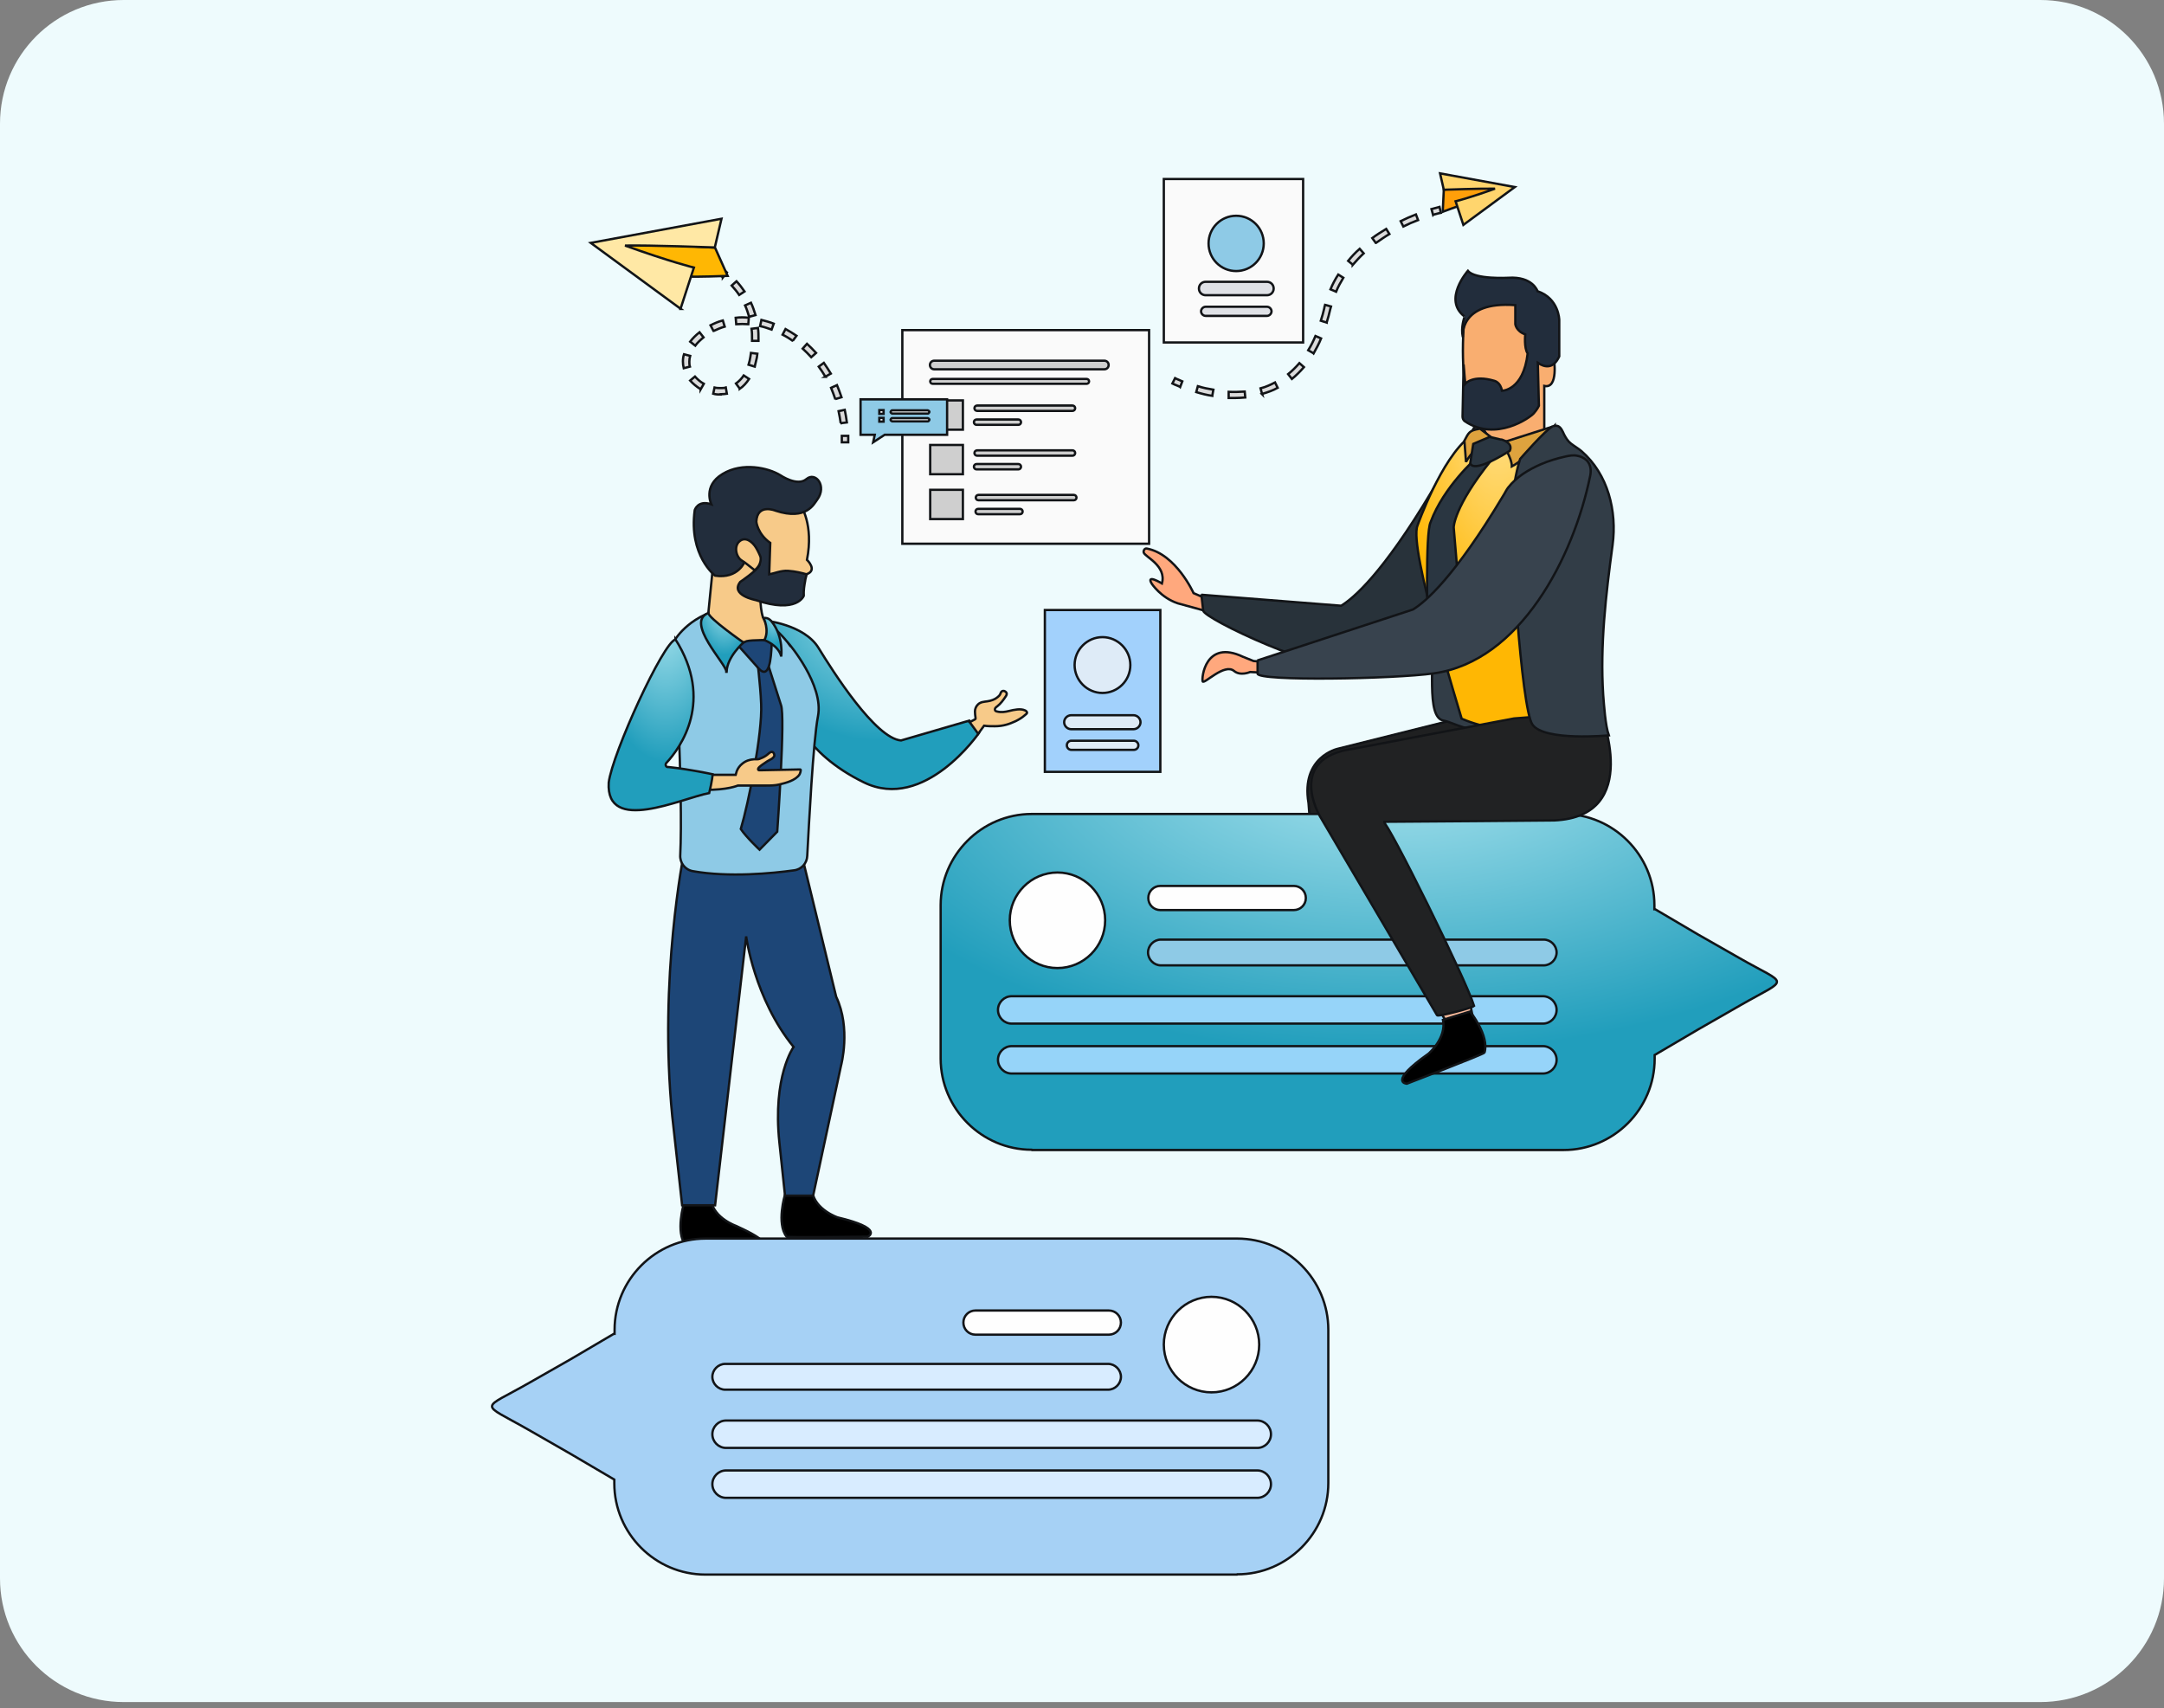 <svg width="280" height="221" viewBox="0 0 280 221" fill="none" xmlns="http://www.w3.org/2000/svg">
<rect x="0" y="0" width="280" height="221" fill="#808080" stroke="none"/>
<g clip-path="url(#clip0_1104_13499)">
<path d="M0 16C0 7.163 7.163 0 16 0H264C272.837 0 280 7.163 280 16V204.208C280 213.045 272.837 220.208 264 220.208H16C7.163 220.208 0 213.045 0 204.208V16Z" fill="#EEFBFD"/>
<path fill-rule="evenodd" clip-rule="evenodd" d="M175.514 132.361L175.653 134.757L172.152 134.618L172.117 131.979L175.514 132.361Z" fill="#F8B99A" stroke="#121417" stroke-width="0.3"/>
<path fill-rule="evenodd" clip-rule="evenodd" d="M175.687 133.438C175.687 133.438 177.212 137.187 175.964 139.062C175.86 139.236 165.149 140.035 165.149 140.035C165.149 140.035 162.757 139.167 168.962 137.118C168.962 137.118 171.77 135.868 172.013 133.472H175.687V133.438Z" fill="black" stroke="#121417" stroke-width="0.3"/>
<path fill-rule="evenodd" clip-rule="evenodd" d="M190.315 92.569L173.085 96.875C173.085 96.875 168.301 97.917 169.307 103.889L171.525 132.708H176.136L177.661 104.305L198.322 99.062L190.315 92.604V92.569Z" fill="#1F2021" stroke="#121417" stroke-width="0.3"/>
<path fill-rule="evenodd" clip-rule="evenodd" d="M88.503 155.66C88.503 155.66 87.359 159.41 88.711 161.111C88.815 161.25 94.084 162.084 96.372 162.327C96.996 162.396 99.007 161.597 98.868 160.972C98.695 160.278 97.135 159.479 95.263 158.611C95.263 158.611 92.42 157.639 92.004 155.347L88.468 155.66H88.503Z" fill="black" stroke="#121417" stroke-width="0.3"/>
<path fill-rule="evenodd" clip-rule="evenodd" d="M101.573 154.549C101.573 154.549 100.429 158.299 101.781 160C101.885 160.139 112.285 160 112.285 160C112.285 160 114.504 158.959 108.368 157.5C108.368 157.5 105.525 156.528 105.109 154.236L101.573 154.549Z" fill="black" stroke="#121417" stroke-width="0.3"/>
<path fill-rule="evenodd" clip-rule="evenodd" d="M88.504 110.313C88.504 110.313 85.211 126.528 86.979 144.375L88.261 155.938H92.525L96.546 121.146C96.546 121.146 97.587 129.201 102.682 135.451C102.682 135.451 99.944 139.236 100.845 147.813L101.573 154.688H105.213L108.818 137.882C108.818 137.882 110.136 133.056 108.194 128.958L103.653 110.278H88.504V110.313Z" fill="#1D4677" stroke="#121417" stroke-width="0.3"/>
<path fill-rule="evenodd" clip-rule="evenodd" d="M98.938 80.278C98.938 80.278 104.033 80.764 105.905 83.82C107.777 86.875 113.255 95.521 116.583 95.799L125.422 93.229L126.67 94.826C126.67 94.826 119.633 105.07 111.764 101.215C103.86 97.361 102.473 91.91 102.473 91.91L98.938 80.278Z" fill="url(#paint0_radial_1104_13499)" stroke="#121417" stroke-width="0.3"/>
<path fill-rule="evenodd" clip-rule="evenodd" d="M102.057 83.264C102.057 83.264 106.633 88.611 105.836 92.674C105.212 95.903 104.657 106.875 104.449 110.729C104.415 111.701 103.687 112.5 102.716 112.604C99.977 112.986 94.292 113.542 89.647 112.708C88.641 112.535 87.948 111.632 88.017 110.625C88.399 102.917 87.324 82.778 87.324 82.778C87.324 82.778 89.508 79.132 94.396 78.715C98.868 78.854 102.057 83.299 102.057 83.299V83.264Z" fill="#8ECAE6" stroke="#121417" stroke-width="0.3"/>
<path d="M92.453 71.25L91.586 79.965C91.586 79.965 92.661 83.368 97.861 83.368C97.861 83.368 100.495 83.021 98.727 79.861C98.623 79.688 97.895 77.049 98.796 72.118L96.439 70.764L92.418 71.25H92.453Z" fill="#F7CA89" stroke="#121417" stroke-width="0.3"/>
<path fill-rule="evenodd" clip-rule="evenodd" d="M97.931 84.965C97.931 84.965 98.382 88.507 98.486 91.076C98.659 94.896 96.857 103.889 95.852 107.257C96.545 108.299 98.278 109.931 98.278 109.931L100.566 107.604C100.566 107.604 101.641 92.639 101.051 91.215L99.214 85.451L97.966 84.931L97.931 84.965Z" fill="#1D4677" stroke="#121417" stroke-width="0.3"/>
<path fill-rule="evenodd" clip-rule="evenodd" d="M99.802 82.813C99.802 82.813 97.237 82.778 96.613 82.951C95.989 83.16 95.504 83.507 95.504 83.507C95.504 83.507 96.717 84.861 98.138 86.459C99.56 88.056 99.768 85.07 99.837 83.542V82.813H99.802Z" fill="#1D4677" stroke="#121417" stroke-width="0.3"/>
<path fill-rule="evenodd" clip-rule="evenodd" d="M93.981 86.91C94.015 85.938 88.573 80.486 91.658 79.306C91.658 79.965 96.199 83.125 96.199 83.125C96.199 83.125 94.085 84.965 94.015 86.91H93.981Z" fill="url(#paint1_radial_1104_13499)" stroke="#121417" stroke-width="0.3"/>
<path d="M103.616 65.417C103.616 65.417 105.315 67.847 104.414 72.43C104.414 72.43 105.87 73.819 104.31 74.305H99.491L97.619 69.375L96.094 64.097C96.094 64.097 102.23 62.708 103.651 65.451L103.616 65.417Z" fill="#F7CA89" stroke="#121417" stroke-width="0.3"/>
<path d="M96.407 72.57C96.407 72.57 95.575 74.931 92.524 74.479C92.524 74.479 89.092 71.875 89.89 66.007C89.89 66.007 90.271 64.653 92.039 65.243C92.039 65.243 90.895 62.882 93.495 61.319C96.06 59.757 99.423 60.521 100.983 61.493C100.983 61.493 103.167 62.986 104.345 61.979C105.524 60.972 107.049 62.882 105.732 64.653C105.351 65.139 104.38 67.396 100.359 66.076C100.359 66.076 97.967 65.07 97.863 67.5C97.863 67.5 98.002 69.063 99.665 70.243L99.527 74.306C100.151 74.201 101.087 73.785 101.988 73.854C102.959 73.924 103.756 74.132 104.38 74.306C104.311 74.583 104.207 74.861 104.172 75.208C104.068 75.729 103.964 76.424 103.999 77.083C103.999 77.083 103.132 79.445 97.794 77.639C97.794 77.639 94.431 77.014 95.783 75.278C95.783 75.278 97.863 73.889 98.244 73.16C98.73 72.465 96.442 72.604 96.442 72.604L96.407 72.57Z" fill="#222D3C" stroke="#121417" stroke-width="0.3"/>
<path fill-rule="evenodd" clip-rule="evenodd" d="M91.762 100.243H95.194C95.194 100.243 95.332 99.792 95.332 99.757C95.471 99.41 95.714 99.063 96.026 98.82C96.476 98.438 96.996 98.264 97.586 98.229C97.724 98.229 97.898 98.229 98.036 98.229C98.175 98.229 98.348 98.16 98.487 98.09C98.764 97.986 99.076 97.813 99.319 97.604C99.492 97.465 99.7 97.222 99.943 97.292C100.151 97.361 100.255 97.708 100.151 97.882C100.082 97.986 99.978 98.09 99.874 98.16C99.458 98.368 99.076 98.611 98.695 98.889C98.556 98.993 97.967 99.375 98.106 99.583C98.106 99.618 98.175 99.653 98.21 99.653C98.314 99.653 98.348 99.653 98.348 99.653L103.548 99.549C103.722 99.549 103.479 100.174 103.444 100.208C102.924 100.972 101.711 101.285 100.844 101.493C100.255 101.632 99.7 101.632 99.076 101.632H95.471C95.471 101.632 94.119 102.222 91.207 102.188L91.658 100.208L91.762 100.243Z" fill="#F7CA89" stroke="#121417" stroke-width="0.3"/>
<path d="M96.51 72.882C96.233 72.639 95.886 72.535 95.643 72.222C95.192 71.667 95.054 70.66 95.609 70.104C96.406 69.305 97.376 70.104 97.827 70.868C97.966 71.111 98.105 71.354 98.209 71.597C98.278 71.771 98.382 71.944 98.416 72.118C98.486 72.604 98.278 73.125 97.966 73.472C97.966 73.507 97.654 73.785 97.619 73.75L96.51 72.882Z" fill="#F7CA89" stroke="#121417" stroke-width="0.3"/>
<path fill-rule="evenodd" clip-rule="evenodd" d="M87.393 82.743C85.833 83.056 79.246 97.431 78.761 101.25C78.38 107.952 88.121 103.299 91.761 102.604C92.142 101.077 92.211 100.174 92.211 100.174C92.211 100.174 89.195 99.514 86.491 99.236C86.214 99.306 86.006 98.959 86.214 98.715C88.086 96.702 92.419 90.66 87.393 82.709V82.743Z" fill="url(#paint2_radial_1104_13499)" stroke="#121417" stroke-width="0.3"/>
<path fill-rule="evenodd" clip-rule="evenodd" d="M125.457 93.438C125.665 93.333 125.873 93.229 126.046 93.125C126.22 93.021 126.254 93.056 126.22 92.847C126.185 92.57 126.15 92.326 126.15 92.049C126.15 91.701 126.289 91.389 126.532 91.146C126.878 90.799 127.329 90.799 127.78 90.729C128.23 90.66 128.681 90.521 129.062 90.208C129.201 90.104 129.34 89.965 129.409 89.826C129.478 89.688 129.513 89.479 129.686 89.41C129.86 89.34 130.033 89.41 130.172 89.549C130.31 89.688 130.276 89.861 130.172 90.035C129.86 90.521 129.478 91.042 129.028 91.389C128.958 91.424 128.889 91.493 128.82 91.563C128.716 91.667 128.681 91.875 128.82 91.979C128.889 92.014 128.924 92.049 128.993 92.049C129.548 92.188 130.033 92.118 130.588 91.979C131.177 91.84 132.044 91.632 132.633 91.91C132.737 91.945 132.945 92.118 132.876 92.257C132.876 92.257 132.876 92.292 132.841 92.326C132.772 92.396 132.668 92.465 132.598 92.535C132.252 92.847 131.836 93.09 131.42 93.299C131.038 93.472 130.622 93.646 130.241 93.75C129.756 93.889 129.236 93.958 128.716 93.958C128.265 93.958 127.78 93.958 127.329 93.889L126.566 94.931L125.526 93.507L125.457 93.438Z" fill="#F7CA89" stroke="#121417" stroke-width="0.3"/>
<path fill-rule="evenodd" clip-rule="evenodd" d="M98.797 79.966C98.797 79.966 99.594 81.528 98.901 82.813C98.901 82.813 100.738 83.472 101.085 84.931C101.085 84.931 101.432 82.431 99.871 80.452C99.871 80.452 99.456 79.827 98.832 79.966H98.797Z" fill="url(#paint3_radial_1104_13499)" stroke="#121417" stroke-width="0.3"/>
<path fill-rule="evenodd" clip-rule="evenodd" d="M133.532 148.785H202.31C208.792 148.785 214.096 143.472 214.096 136.979V136.493L219.712 133.194L225.224 130.035C231.603 126.389 231.429 127.604 225.016 123.924L219.712 120.903L214.166 117.639H214.062V117.118C214.062 110.625 208.758 105.312 202.275 105.312H133.497C127.015 105.312 121.711 110.625 121.711 117.118V136.944C121.711 143.437 127.015 148.75 133.497 148.75L133.532 148.785Z" fill="url(#paint4_radial_1104_13499)" stroke="#121417" stroke-width="0.3"/>
<path fill-rule="evenodd" clip-rule="evenodd" d="M136.827 125.243C140.224 125.243 142.997 122.465 142.997 119.062C142.997 115.66 140.224 112.882 136.827 112.882C133.43 112.882 130.656 115.66 130.656 119.062C130.656 122.465 133.43 125.243 136.827 125.243Z" fill="#FEFEFE" stroke="#121417" stroke-width="0.3"/>
<path fill-rule="evenodd" clip-rule="evenodd" d="M150.138 114.618H167.402C168.269 114.618 168.962 115.313 168.962 116.181C168.962 117.049 168.269 117.743 167.402 117.743H150.138C149.271 117.743 148.578 117.049 148.578 116.181C148.578 115.313 149.271 114.618 150.138 114.618Z" fill="#FEFEFE" stroke="#121417" stroke-width="0.3"/>
<path fill-rule="evenodd" clip-rule="evenodd" d="M150.207 121.562H199.745C200.646 121.562 201.409 122.326 201.409 123.229C201.409 124.132 200.646 124.896 199.745 124.896H150.207C149.306 124.896 148.543 124.132 148.543 123.229C148.543 122.326 149.306 121.562 150.207 121.562Z" fill="#8ECAE6" stroke="#121417" stroke-width="0.3"/>
<path fill-rule="evenodd" clip-rule="evenodd" d="M130.897 128.889H199.64C200.611 128.889 201.408 129.688 201.408 130.66C201.408 131.632 200.611 132.431 199.64 132.431H130.897C129.926 132.431 129.129 131.632 129.129 130.66C129.129 129.688 129.926 128.889 130.897 128.889Z" fill="#96D4F9" stroke="#121417" stroke-width="0.3"/>
<path fill-rule="evenodd" clip-rule="evenodd" d="M130.897 135.347H199.64C200.611 135.347 201.408 136.146 201.408 137.118C201.408 138.09 200.611 138.889 199.64 138.889H130.897C129.926 138.889 129.129 138.09 129.129 137.118C129.129 136.146 129.926 135.347 130.897 135.347Z" fill="#96D4F9" stroke="#121417" stroke-width="0.3"/>
<path fill-rule="evenodd" clip-rule="evenodd" d="M160.05 203.715H91.272C84.79 203.715 79.486 198.403 79.486 191.91V191.424L73.87 188.125L68.358 184.965C61.98 181.32 62.153 182.535 68.566 178.854L73.87 175.833L79.417 172.57H79.521V172.049C79.521 165.556 84.825 160.243 91.307 160.243H160.085C166.567 160.243 171.871 165.556 171.871 172.049V191.875C171.871 198.368 166.567 203.681 160.085 203.681L160.05 203.715Z" fill="#A6D1F5" stroke="#121417" stroke-width="0.3"/>
<path fill-rule="evenodd" clip-rule="evenodd" d="M156.757 180.139C153.359 180.139 150.586 177.361 150.586 173.958C150.586 170.556 153.359 167.778 156.757 167.778C160.154 167.778 162.927 170.556 162.927 173.958C162.927 177.361 160.154 180.139 156.757 180.139Z" fill="#FEFEFE" stroke="#121417" stroke-width="0.3"/>
<path fill-rule="evenodd" clip-rule="evenodd" d="M143.476 169.549H126.212C125.346 169.549 124.652 170.243 124.652 171.111C124.652 171.979 125.346 172.674 126.212 172.674H143.476C144.343 172.674 145.036 171.979 145.036 171.111C145.036 170.243 144.343 169.549 143.476 169.549Z" fill="#FEFEFE" stroke="#121417" stroke-width="0.3"/>
<path fill-rule="evenodd" clip-rule="evenodd" d="M143.374 176.458H93.836C92.934 176.458 92.172 177.222 92.172 178.125C92.172 179.028 92.934 179.792 93.836 179.792H143.374C144.275 179.792 145.038 179.028 145.038 178.125C145.038 177.222 144.275 176.458 143.374 176.458Z" fill="#D8ECFF" stroke="#121417" stroke-width="0.3"/>
<path fill-rule="evenodd" clip-rule="evenodd" d="M162.683 183.785H93.94C92.969 183.785 92.172 184.583 92.172 185.555C92.172 186.528 92.969 187.326 93.94 187.326H162.683C163.654 187.326 164.451 186.528 164.451 185.555C164.451 184.583 163.654 183.785 162.683 183.785Z" fill="#D8ECFF" stroke="#121417" stroke-width="0.3"/>
<path fill-rule="evenodd" clip-rule="evenodd" d="M162.683 190.243H93.94C92.969 190.243 92.172 191.042 92.172 192.014C92.172 192.986 92.969 193.785 93.94 193.785H162.683C163.654 193.785 164.451 192.986 164.451 192.014C164.451 191.042 163.654 190.243 162.683 190.243Z" fill="#D8ECFF" stroke="#121417" stroke-width="0.3"/>
<path fill-rule="evenodd" clip-rule="evenodd" d="M190.209 129.792L190.66 132.083L187.609 132.916L186.223 130.694L190.209 129.792Z" fill="#F8B99A" stroke="#121417" stroke-width="0.3"/>
<path fill-rule="evenodd" clip-rule="evenodd" d="M193.987 54.063C193.987 54.063 191.075 54.34 190.59 55.59C190.105 56.84 184.87 64.34 183.795 67.708C182.721 71.042 184.662 70.868 185.217 80.695C185.667 85.833 184.454 92.813 186.777 93.229C188.233 93.507 190.105 94.931 192.809 94.167C196.206 93.09 185.945 71.111 185.945 71.111C184.697 68.021 190.971 56.076 194.022 54.028" fill="#323D47"/>
<path d="M193.987 54.063C193.987 54.063 191.075 54.34 190.59 55.59C190.105 56.84 184.87 64.34 183.795 67.708C182.721 71.042 184.662 70.868 185.217 80.695C185.667 85.833 184.454 92.813 186.777 93.229C188.233 93.507 190.105 94.931 192.809 94.167C196.206 93.09 185.945 71.111 185.945 71.111C184.697 68.021 190.971 56.076 194.022 54.028" stroke="#121417" stroke-width="0.3"/>
<path d="M156.479 77.639C156.479 77.639 155.578 77.222 154.434 76.736C154.434 76.736 152.181 71.701 148.402 70.972C148.125 70.903 147.917 71.215 147.986 71.493C148.159 72.049 150.967 73.194 150.343 75.486C150.343 75.486 148.229 74.201 149.026 75.521C149.026 75.521 150.205 77.326 152.389 78.055L155.682 78.958L156.445 77.604L156.479 77.639Z" fill="#FFA87D" stroke="#121417" stroke-width="0.3"/>
<path fill-rule="evenodd" clip-rule="evenodd" d="M155.438 76.945L173.533 78.368C175.128 77.396 178.906 74.201 185.25 63.576C185.458 63.264 185.597 62.917 185.84 62.604C186.914 61.215 188.474 60.278 190.069 59.583C191.109 59.132 192.184 58.819 193.258 58.576C193.778 58.472 194.229 58.368 194.749 58.438C195.2 58.507 195.65 58.715 195.997 59.028C196.552 59.583 196.621 60.382 196.448 61.111C194.298 71.562 187.434 85.035 176.237 86.597C171.037 87.326 155.715 80 155.68 78.993L155.438 76.875" fill="#28323A"/>
<path d="M155.438 76.945L173.533 78.368C175.128 77.396 178.906 74.201 185.25 63.576C185.458 63.264 185.597 62.917 185.84 62.604C186.914 61.215 188.474 60.278 190.069 59.583C191.109 59.132 192.184 58.819 193.258 58.576C193.778 58.472 194.229 58.368 194.749 58.438C195.2 58.507 195.65 58.715 195.997 59.028C196.552 59.583 196.621 60.382 196.448 61.111C194.298 71.562 187.434 85.035 176.237 86.597C171.037 87.326 155.715 80 155.68 78.993L155.438 76.875" stroke="#121417" stroke-width="0.3"/>
<path d="M164.557 87.083L161.749 86.944C161.749 86.944 160.501 87.5 159.669 86.805C158.421 85.764 155.787 88.576 155.613 88.16C155.44 87.743 155.96 82.674 160.813 84.965L162.2 85.521L165.008 85.764L164.592 87.222" fill="#FFA87D"/>
<path d="M164.557 87.083L161.749 86.944C161.749 86.944 160.501 87.5 159.669 86.805C158.421 85.764 155.787 88.576 155.613 88.16C155.44 87.743 155.96 82.674 160.813 84.965L162.2 85.521L165.008 85.764L164.592 87.222" stroke="#121417" stroke-width="0.3"/>
<path d="M201.061 46.389C201.061 46.389 201.685 50.347 199.813 49.93V56.771C199.813 56.771 193.4 58.541 192.082 55.729C192.082 55.729 188.685 53.958 189.378 42.361C189.378 42.361 189.586 36.701 196.242 38.021C196.242 38.021 202.066 43.055 201.061 46.354" fill="#F9AE70"/>
<path d="M201.061 46.389C201.061 46.389 201.685 50.347 199.813 49.93V56.771C199.813 56.771 193.4 58.541 192.082 55.729C192.082 55.729 188.685 53.958 189.378 42.361C189.378 42.361 189.586 36.701 196.242 38.021C196.242 38.021 202.066 43.055 201.061 46.354" stroke="#121417" stroke-width="0.3"/>
<path d="M189.48 40.937C186.638 38.75 189.931 35.035 189.931 35.035C190.832 36.181 195.166 35.937 195.166 35.937C198.32 35.729 198.944 37.674 198.944 37.674C201.718 38.611 201.752 41.389 201.752 41.389V46.111C200.99 47.778 199.846 47.535 198.979 46.944L199.118 52.5C199.118 52.5 198.944 52.917 198.459 53.472C197.974 54.028 193.571 57.187 189.55 54.514C189.342 54.375 189.238 54.132 189.238 53.889L189.377 47.153L189.584 49.653C189.584 49.653 190.555 48.437 193.363 49.271C193.363 49.271 194.16 49.444 194.334 50.556C194.334 50.556 197.107 50.556 197.662 45.729C197.176 45.035 197.35 43.264 197.35 43.264C196.171 42.847 196.067 41.944 196.067 41.944V39.479C188.718 38.924 189.273 43.611 189.273 43.611C188.995 42.326 189.48 41.042 189.48 41.042" fill="#222D3C"/>
<path d="M189.48 40.937C186.638 38.75 189.931 35.035 189.931 35.035C190.832 36.181 195.166 35.937 195.166 35.937C198.32 35.729 198.944 37.674 198.944 37.674C201.718 38.611 201.752 41.389 201.752 41.389V46.111C200.99 47.778 199.846 47.535 198.979 46.944L199.118 52.5C199.118 52.5 198.944 52.917 198.459 53.472C197.974 54.028 193.571 57.187 189.55 54.514C189.342 54.375 189.238 54.132 189.238 53.889L189.377 47.153L189.584 49.653C189.584 49.653 190.555 48.437 193.363 49.271C193.363 49.271 194.16 49.444 194.334 50.556C194.334 50.556 197.107 50.556 197.662 45.729C197.176 45.035 197.35 43.264 197.35 43.264C196.171 42.847 196.067 41.944 196.067 41.944V39.479C188.718 38.924 189.273 43.611 189.273 43.611C188.995 42.326 189.48 41.042 189.48 41.042" stroke="#121417" stroke-width="0.3"/>
<path fill-rule="evenodd" clip-rule="evenodd" d="M200.124 93.68C200.124 93.68 195.236 95.59 189.135 92.986C189.135 92.882 182.167 70.798 183.415 67.986C183.415 67.986 186.466 59.305 190.175 56.493C190.175 56.493 197.004 58.194 201.13 56.007C205.255 53.819 200.124 93.68 200.124 93.68Z" fill="url(#paint5_radial_1104_13499)" stroke="#121417" stroke-width="0.3"/>
<path fill-rule="evenodd" clip-rule="evenodd" d="M201.165 55.069C201.165 55.069 197.733 59.236 195.618 60.347C195.618 59.132 194.301 57.292 194.301 57.292L201.165 55.104V55.069Z" fill="#DEA33E" stroke="#121417" stroke-width="0.3"/>
<path fill-rule="evenodd" clip-rule="evenodd" d="M189.688 59.757C190.902 57.604 192.982 56.597 192.982 56.597L191.526 55.486C191.526 55.486 191.422 55.451 191.387 55.486C190.104 55.694 190.035 55.972 189.48 57.014L189.688 59.792V59.757Z" fill="#DEA33E" stroke="#121417" stroke-width="0.3"/>
<path fill-rule="evenodd" clip-rule="evenodd" d="M192.947 59.514L191.04 59.236C191.04 59.236 186.776 62.986 185.112 67.535C184.384 68.958 184.731 80.972 184.731 80.972L186.846 83.507L189.203 81.389L188.094 68.229C188.094 68.229 188.094 65.59 192.947 59.549" fill="#2A3641"/>
<path d="M192.947 59.514L191.04 59.236C191.04 59.236 186.776 62.986 185.112 67.535C184.384 68.958 184.731 80.972 184.731 80.972L186.846 83.507L189.203 81.389L188.094 68.229C188.094 68.229 188.094 65.59 192.947 59.549" stroke="#121417" stroke-width="0.3"/>
<path fill-rule="evenodd" clip-rule="evenodd" d="M207.057 92.083C207.057 92.083 212.673 105.625 201.094 106.146C201.094 106.146 181.612 106.319 178.977 106.319C179.601 106.319 189.689 126.736 190.729 130.139C190.383 130.451 186.084 131.562 185.945 131.354L170.796 105.625C170.796 105.625 166.324 98.055 175.095 96.875L195.895 92.951L207.022 92.083H207.057Z" fill="#212223" stroke="#121417" stroke-width="0.3"/>
<path fill-rule="evenodd" clip-rule="evenodd" d="M194.229 56.875L192.738 56.528L190.624 57.431L190.242 59.861C190.242 59.861 190.138 61.563 195.338 58.333C195.338 58.333 195.962 57.396 194.229 56.84" fill="#2A3641"/>
<path d="M194.229 56.875L192.738 56.528L190.624 57.431L190.242 59.861C190.242 59.861 190.138 61.563 195.338 58.333C195.338 58.333 195.962 57.396 194.229 56.84" stroke="#121417" stroke-width="0.3"/>
<path fill-rule="evenodd" clip-rule="evenodd" d="M200.92 55.173C201.128 55.069 201.371 55.035 201.614 55.139C201.995 55.312 202.203 55.833 202.376 56.215C202.619 56.667 202.862 57.083 203.278 57.396C203.728 57.743 204.214 58.021 204.63 58.368C208.062 61.354 209.24 66.111 208.651 70.521C207.784 76.91 207.022 83.472 207.438 89.896C207.542 91.215 207.715 93.889 208.166 95.139C208.166 95.139 199.811 95.937 198.286 93.75C196.76 91.562 195.512 68.229 195.512 68.229C195.512 68.229 195.443 63.298 196.691 59.375C196.691 59.375 200.019 55.556 200.886 55.173" fill="#323D47"/>
<path d="M200.92 55.173C201.128 55.069 201.371 55.035 201.614 55.139C201.995 55.312 202.203 55.833 202.376 56.215C202.619 56.667 202.862 57.083 203.278 57.396C203.728 57.743 204.214 58.021 204.63 58.368C208.062 61.354 209.24 66.111 208.651 70.521C207.784 76.91 207.022 83.472 207.438 89.896C207.542 91.215 207.715 93.889 208.166 95.139C208.166 95.139 199.811 95.937 198.286 93.75C196.76 91.562 195.512 68.229 195.512 68.229C195.512 68.229 195.443 63.298 196.691 59.375C196.691 59.375 200.019 55.556 200.886 55.173" stroke="#121417" stroke-width="0.3"/>
<path fill-rule="evenodd" clip-rule="evenodd" d="M162.684 85.451L182.825 78.854C184.419 77.882 188.198 74.687 194.542 64.062C194.75 63.75 194.888 63.403 195.131 63.09C196.206 61.701 197.766 60.764 199.36 60.069C200.4 59.618 201.475 59.305 202.55 59.062C203.07 58.958 203.52 58.854 204.04 58.958C204.491 59.028 204.942 59.236 205.288 59.548C205.843 60.104 205.912 60.903 205.739 61.632C203.59 72.083 196.726 85.555 185.529 87.118C180.329 87.847 162.753 88.16 162.718 87.153V85.416" fill="#38434E"/>
<path d="M162.684 85.451L182.825 78.854C184.419 77.882 188.198 74.687 194.542 64.062C194.75 63.75 194.888 63.403 195.131 63.09C196.206 61.701 197.766 60.764 199.36 60.069C200.4 59.618 201.475 59.305 202.55 59.062C203.07 58.958 203.52 58.854 204.04 58.958C204.491 59.028 204.942 59.236 205.288 59.548C205.843 60.104 205.912 60.903 205.739 61.632C203.59 72.083 196.726 85.555 185.529 87.118C180.329 87.847 162.753 88.16 162.718 87.153V85.416" stroke="#121417" stroke-width="0.3"/>
<path fill-rule="evenodd" clip-rule="evenodd" d="M190.21 130.868C190.21 130.868 192.741 133.993 192.082 136.18C192.013 136.389 182.029 140.208 182.029 140.208C182.029 140.208 179.498 140.069 184.837 136.319C184.837 136.319 187.194 134.305 186.709 131.944L190.21 130.868Z" fill="black" stroke="#121417" stroke-width="0.3"/>
<path d="M150.136 78.924H135.195V99.861H150.136V78.924Z" fill="#A2D1FC" stroke="#121417" stroke-width="0.3"/>
<path fill-rule="evenodd" clip-rule="evenodd" d="M146.254 86.041C146.254 88.055 144.624 89.653 142.648 89.653C140.672 89.653 139.043 88.021 139.043 86.041C139.043 84.062 140.672 82.43 142.648 82.43C144.624 82.43 146.254 84.062 146.254 86.041Z" fill="#DEEBF7" stroke="#121417" stroke-width="0.3"/>
<path fill-rule="evenodd" clip-rule="evenodd" d="M147.571 93.437C147.571 93.924 147.155 94.34 146.67 94.34H138.593C138.107 94.34 137.691 93.924 137.691 93.437C137.691 92.951 138.107 92.535 138.593 92.535H146.67C147.155 92.535 147.571 92.951 147.571 93.437Z" fill="#DEEBF7" stroke="#121417" stroke-width="0.3"/>
<path fill-rule="evenodd" clip-rule="evenodd" d="M147.295 96.424C147.295 96.771 147.018 97.014 146.706 97.014H138.628C138.282 97.014 138.039 96.736 138.039 96.424C138.039 96.076 138.316 95.833 138.628 95.833H146.706C147.018 95.833 147.295 96.111 147.295 96.424Z" fill="#DEEBF7" stroke="#121417" stroke-width="0.3"/>
<path d="M168.612 23.16H150.586V44.306H168.612V23.16Z" fill="#FAFAFA" stroke="#121417" stroke-width="0.3"/>
<path fill-rule="evenodd" clip-rule="evenodd" d="M163.516 31.493C163.516 33.472 161.922 35.069 159.946 35.069C157.97 35.069 156.375 33.472 156.375 31.493C156.375 29.514 157.97 27.916 159.946 27.916C161.922 27.916 163.516 29.514 163.516 31.493Z" fill="#8ECAE6" stroke="#121417" stroke-width="0.3"/>
<path fill-rule="evenodd" clip-rule="evenodd" d="M164.801 37.326C164.801 37.812 164.419 38.194 163.934 38.194H155.996C155.51 38.194 155.129 37.812 155.129 37.326C155.129 36.84 155.51 36.458 155.996 36.458H163.934C164.419 36.458 164.801 36.84 164.801 37.326Z" fill="#DFE1E6" stroke="#121417" stroke-width="0.3"/>
<path fill-rule="evenodd" clip-rule="evenodd" d="M164.523 40.278C164.523 40.59 164.246 40.868 163.934 40.868H155.996C155.684 40.868 155.406 40.59 155.406 40.278C155.406 39.965 155.684 39.688 155.996 39.688H163.934C164.246 39.688 164.523 39.965 164.523 40.278Z" fill="#DFE1E6" stroke="#121417" stroke-width="0.3"/>
<path d="M185.427 27.813L185.219 27.049C185.877 26.875 186.259 26.771 186.259 26.771L186.432 27.535C186.432 27.535 186.051 27.604 185.461 27.778L185.427 27.813Z" fill="#DBDBDB" stroke="#121417" stroke-width="0.3"/>
<path d="M159.739 51.493C159.496 51.493 159.219 51.493 158.976 51.493V50.695C159.704 50.729 160.432 50.695 161.056 50.66L161.125 51.424C160.674 51.458 160.189 51.493 159.704 51.493H159.739ZM156.861 51.215C156.168 51.111 155.475 50.938 154.781 50.729L154.989 49.965C155.648 50.174 156.341 50.313 157 50.417L156.861 51.181V51.215ZM163.309 51.007L163.101 50.243C163.76 50.07 164.384 49.792 164.973 49.479L165.32 50.174C164.696 50.521 164.002 50.764 163.274 50.972L163.309 51.007ZM167.157 49.028L166.672 48.403C167.192 47.986 167.677 47.5 168.128 46.979L168.717 47.5C168.232 48.056 167.712 48.577 167.157 49.028ZM169.93 45.694L169.272 45.313C169.618 44.757 169.93 44.132 170.208 43.472L170.936 43.785C170.658 44.479 170.312 45.104 169.965 45.729L169.93 45.694ZM171.664 41.736L170.901 41.493C171.074 40.972 171.213 40.452 171.352 39.861C171.352 39.722 171.421 39.583 171.456 39.445L172.218 39.653C172.218 39.653 172.149 39.896 172.114 40.035C171.976 40.625 171.837 41.181 171.664 41.702V41.736ZM172.877 37.743L172.149 37.431C172.426 36.771 172.773 36.111 173.154 35.521L173.813 35.938C173.466 36.528 173.12 37.118 172.877 37.743ZM175.026 34.236L174.437 33.75C174.888 33.195 175.373 32.674 175.928 32.188L176.448 32.778C175.928 33.264 175.477 33.75 175.026 34.271V34.236ZM178.008 31.424L177.557 30.799C178.112 30.382 178.736 30 179.36 29.618L179.776 30.278C179.186 30.625 178.597 31.042 178.042 31.424H178.008ZM181.578 29.306L181.232 28.611C181.856 28.299 182.514 28.021 183.208 27.743L183.485 28.472C182.826 28.715 182.202 28.993 181.578 29.306Z" fill="#DBDBDB" stroke="#121417" stroke-width="0.3"/>
<path d="M152.666 50.035C152.042 49.792 151.695 49.618 151.695 49.618L152.042 48.924C152.042 48.924 152.389 49.097 152.978 49.34L152.701 50.07L152.666 50.035Z" fill="#DBDBDB" stroke="#121417" stroke-width="0.3"/>
<path d="M186.814 24.549L186.676 27.396C186.676 27.396 188.548 26.702 188.721 26.667C189.518 26.389 194.198 25.07 194.372 24.097C194.372 24.097 188.929 24.41 186.814 24.514V24.549Z" fill="#FF9F0A" stroke="#121417" stroke-width="0.3"/>
<path d="M189.344 29.097L196 24.201L186.328 22.431L186.813 24.549C186.813 24.549 191.701 24.375 193.435 24.41C190.072 25.625 188.339 26.042 188.339 26.042L189.344 29.097Z" fill="#FFD56D" stroke="#121417" stroke-width="0.3"/>
<path d="M93.53 35.868C93.149 35.556 92.906 35.417 92.906 35.417L93.322 34.722C93.322 34.722 93.634 34.896 94.05 35.243L93.53 35.903V35.868Z" fill="#DBDBDB" stroke="#121417" stroke-width="0.3"/>
<path d="M108.782 54.757C108.712 54.236 108.608 53.715 108.504 53.194L109.302 53.021C109.406 53.542 109.51 54.097 109.579 54.653L108.747 54.757H108.782ZM108.088 51.667C107.915 51.181 107.742 50.66 107.534 50.174L108.296 49.826C108.504 50.347 108.712 50.868 108.886 51.389L108.088 51.632V51.667ZM93.251 51.042C92.939 51.042 92.627 51.042 92.281 50.938L92.454 50.139C92.731 50.208 93.008 50.208 93.251 50.208C93.459 50.208 93.702 50.208 93.91 50.139L94.049 50.938C93.771 50.972 93.528 51.007 93.251 51.007V51.042ZM90.651 50.347C90.131 50.035 89.681 49.653 89.299 49.236L89.923 48.715C90.235 49.062 90.617 49.41 91.067 49.653L90.651 50.382V50.347ZM95.713 50.278L95.227 49.618C95.609 49.34 95.955 48.993 96.233 48.576L96.926 49.028C96.579 49.549 96.163 50 95.713 50.312V50.278ZM106.806 48.75C106.528 48.299 106.251 47.847 105.939 47.431L106.598 46.944C106.91 47.396 107.222 47.882 107.499 48.333L106.771 48.75H106.806ZM88.467 47.639C88.398 47.361 88.363 47.049 88.363 46.771C88.363 46.458 88.398 46.146 88.502 45.833L89.299 46.042C89.23 46.285 89.195 46.528 89.195 46.771C89.195 46.979 89.195 47.222 89.265 47.431L88.467 47.639ZM97.654 47.431L96.856 47.188C96.856 47.188 96.96 46.84 96.995 46.667C97.064 46.319 97.134 45.972 97.168 45.66L98.001 45.764C97.966 46.111 97.897 46.458 97.793 46.84C97.758 47.049 97.689 47.222 97.654 47.431ZM104.968 46.215C104.622 45.833 104.24 45.451 103.859 45.104L104.414 44.479C104.83 44.861 105.211 45.243 105.592 45.66L104.968 46.215ZM89.958 44.722L89.299 44.201C89.611 43.785 90.027 43.368 90.513 42.986L91.033 43.646C90.617 43.993 90.235 44.34 89.958 44.722ZM102.611 44.132C102.195 43.819 101.744 43.542 101.259 43.299L101.64 42.569C102.126 42.847 102.611 43.125 103.062 43.438L102.576 44.097L102.611 44.132ZM98.139 44.097H97.307V43.854C97.307 43.403 97.307 42.951 97.238 42.535L98.07 42.431C98.139 42.882 98.139 43.368 98.139 43.854V44.097ZM92.315 42.812L91.934 42.083C92.419 41.84 92.974 41.597 93.528 41.458L93.771 42.257C93.286 42.396 92.801 42.604 92.35 42.812H92.315ZM99.838 42.639C99.353 42.465 98.832 42.292 98.347 42.188L98.52 41.389C99.04 41.528 99.595 41.667 100.115 41.875L99.838 42.639ZM95.262 41.944L95.192 41.111C95.747 41.042 96.302 41.042 96.891 41.111L96.822 41.944C96.302 41.91 95.782 41.91 95.262 41.944ZM96.926 40.972C96.787 40.486 96.614 39.965 96.406 39.514L97.168 39.167C97.411 39.688 97.585 40.208 97.758 40.764L96.96 40.972H96.926ZM95.643 38.16C95.366 37.743 95.019 37.326 94.672 36.944L95.296 36.389C95.678 36.806 96.025 37.257 96.337 37.708L95.643 38.16Z" fill="#DBDBDB" stroke="#121417" stroke-width="0.3"/>
<path d="M109.754 57.222H108.922C108.922 56.944 108.922 56.667 108.922 56.389H109.754C109.754 56.632 109.754 56.91 109.754 57.222Z" fill="#DBDBDB" stroke="#121417" stroke-width="0.3"/>
<path fill-rule="evenodd" clip-rule="evenodd" d="M92.521 32.049L94.15 35.694C94.15 35.694 89.574 35.868 89.262 35.764C87.876 35.278 79.66 32.951 79.348 31.285C79.348 31.285 88.846 31.805 92.555 32.049H92.521Z" fill="#FFB703" stroke="#121417" stroke-width="0.3"/>
<path fill-rule="evenodd" clip-rule="evenodd" d="M88.085 39.965L76.438 31.424L93.355 28.299L92.488 32.014C92.488 32.014 83.925 31.701 80.875 31.771C86.768 33.889 89.784 34.618 89.784 34.618L88.051 39.965H88.085Z" fill="#FFE8A5" stroke="#121417" stroke-width="0.3"/>
<path d="M148.681 42.708H116.754V70.347H148.681V42.708Z" fill="#FAFAFA" stroke="#121417" stroke-width="0.3"/>
<path fill-rule="evenodd" clip-rule="evenodd" d="M143.447 47.222C143.447 47.535 143.204 47.778 142.892 47.778H120.879C120.567 47.778 120.324 47.535 120.324 47.222C120.324 46.91 120.567 46.666 120.879 46.666H142.892C143.204 46.666 143.447 46.91 143.447 47.222Z" fill="#CFCFCF" stroke="#121417" stroke-width="0.3"/>
<path fill-rule="evenodd" clip-rule="evenodd" d="M140.916 49.34C140.916 49.514 140.778 49.653 140.604 49.653H120.671C120.498 49.653 120.359 49.514 120.359 49.34C120.359 49.166 120.498 49.028 120.671 49.028H140.604C140.778 49.028 140.916 49.166 140.916 49.34Z" fill="#CFCFCF" stroke="#121417" stroke-width="0.3"/>
<path d="M124.589 51.805H120.359V55.59H124.589V51.805Z" fill="#CFCFCF" stroke="#121417" stroke-width="0.3"/>
<path fill-rule="evenodd" clip-rule="evenodd" d="M139.117 52.812C139.117 53.021 138.943 53.16 138.77 53.16H126.429C126.221 53.16 126.082 52.986 126.082 52.812C126.082 52.604 126.255 52.465 126.429 52.465H138.77C138.978 52.465 139.117 52.639 139.117 52.812Z" fill="#CFCFCF" stroke="#121417" stroke-width="0.3"/>
<path fill-rule="evenodd" clip-rule="evenodd" d="M132.113 54.618C132.113 54.792 131.974 54.965 131.766 54.965H126.358C126.185 54.965 126.012 54.826 126.012 54.618C126.012 54.444 126.15 54.271 126.358 54.271H131.766C131.94 54.271 132.113 54.41 132.113 54.618Z" fill="#CFCFCF" stroke="#121417" stroke-width="0.3"/>
<path d="M124.589 57.569H120.359V61.354H124.589V57.569Z" fill="#CFCFCF" stroke="#121417" stroke-width="0.3"/>
<path fill-rule="evenodd" clip-rule="evenodd" d="M139.117 58.611C139.117 58.819 138.943 58.958 138.77 58.958H126.429C126.221 58.958 126.082 58.785 126.082 58.611C126.082 58.403 126.255 58.264 126.429 58.264H138.77C138.978 58.264 139.117 58.437 139.117 58.611Z" fill="#CFCFCF" stroke="#121417" stroke-width="0.3"/>
<path fill-rule="evenodd" clip-rule="evenodd" d="M132.113 60.382C132.113 60.555 131.974 60.729 131.766 60.729H126.358C126.185 60.729 126.012 60.59 126.012 60.382C126.012 60.208 126.15 60.034 126.358 60.034H131.766C131.94 60.034 132.113 60.173 132.113 60.382Z" fill="#CFCFCF" stroke="#121417" stroke-width="0.3"/>
<path d="M124.589 63.368H120.359V67.153H124.589V63.368Z" fill="#CFCFCF" stroke="#121417" stroke-width="0.3"/>
<path fill-rule="evenodd" clip-rule="evenodd" d="M139.288 64.375C139.288 64.583 139.115 64.722 138.942 64.722H126.601C126.393 64.722 126.254 64.548 126.254 64.375C126.254 64.166 126.427 64.028 126.601 64.028H138.942C139.15 64.028 139.288 64.201 139.288 64.375Z" fill="#CFCFCF" stroke="#121417" stroke-width="0.3"/>
<path fill-rule="evenodd" clip-rule="evenodd" d="M132.32 66.18C132.32 66.354 132.181 66.528 131.973 66.528H126.565C126.392 66.528 126.219 66.389 126.219 66.18C126.219 66.007 126.357 65.833 126.565 65.833H131.973C132.147 65.833 132.32 65.972 132.32 66.18Z" fill="#CFCFCF" stroke="#121417" stroke-width="0.3"/>
<path fill-rule="evenodd" clip-rule="evenodd" d="M122.545 51.666H111.348V56.25H113.185L112.977 57.222L114.468 56.25H122.545V51.666Z" fill="#8ECAE6" stroke="#121417" stroke-width="0.3"/>
<path d="M114.328 54.062H113.773V54.548H114.328V54.062Z" fill="white" stroke="#121417" stroke-width="0.3"/>
<path fill-rule="evenodd" clip-rule="evenodd" d="M120.257 54.305C120.257 54.305 120.188 54.514 120.049 54.514H115.438C115.438 54.514 115.23 54.444 115.23 54.305C115.23 54.305 115.3 54.097 115.438 54.097H120.049C120.049 54.097 120.257 54.166 120.257 54.305Z" fill="white" stroke="#121417" stroke-width="0.3"/>
<path d="M114.328 53.055H113.773V53.541H114.328V53.055Z" fill="white" stroke="#121417" stroke-width="0.3"/>
<path fill-rule="evenodd" clip-rule="evenodd" d="M120.257 53.298C120.257 53.298 120.188 53.507 120.049 53.507H115.438C115.438 53.507 115.23 53.437 115.23 53.298C115.23 53.298 115.3 53.09 115.438 53.09H120.049C120.049 53.09 120.257 53.16 120.257 53.298Z" fill="white" stroke="#121417" stroke-width="0.3"/>
</g>
<defs>
<radialGradient id="paint0_radial_1104_13499" cx="0" cy="0" r="1" gradientUnits="userSpaceOnUse" gradientTransform="translate(114.041 75.831) rotate(89.674) scale(20.013 19.754)">
<stop stop-color="#B0E7F1"/>
<stop offset="1" stop-color="#219EBC"/>
</radialGradient>
<radialGradient id="paint1_radial_1104_13499" cx="0" cy="0" r="1" gradientUnits="userSpaceOnUse" gradientTransform="translate(93.7 77.755) rotate(89.815) scale(6.979 3.909)">
<stop stop-color="#B0E7F1"/>
<stop offset="1" stop-color="#219EBC"/>
</radialGradient>
<radialGradient id="paint2_radial_1104_13499" cx="0" cy="0" r="1" gradientUnits="userSpaceOnUse" gradientTransform="translate(86.081 78.199) rotate(89.844) scale(20.297 9.588)">
<stop stop-color="#B0E7F1"/>
<stop offset="1" stop-color="#219EBC"/>
</radialGradient>
<radialGradient id="paint3_radial_1104_13499" cx="0" cy="0" r="1" gradientUnits="userSpaceOnUse" gradientTransform="translate(100.061 78.929) rotate(89.881) scale(4.576 1.653)">
<stop stop-color="#B0E7F1"/>
<stop offset="1" stop-color="#219EBC"/>
</radialGradient>
<radialGradient id="paint4_radial_1104_13499" cx="0" cy="0" r="1" gradientUnits="userSpaceOnUse" gradientTransform="translate(180.639 96.448) rotate(89.362) scale(39.903 77.071)">
<stop stop-color="#B0E7F1"/>
<stop offset="1" stop-color="#219EBC"/>
</radialGradient>
<radialGradient id="paint5_radial_1104_13499" cx="0" cy="0" r="1" gradientUnits="userSpaceOnUse" gradientTransform="translate(193.868 48.082) rotate(89.87) scale(35.278 13.867)">
<stop stop-color="#FFE8A5"/>
<stop offset="1" stop-color="#FFB703"/>
</radialGradient>
<clipPath id="clip0_1104_13499">
<path d="M0 16C0 7.163 7.163 0 16 0H264C272.837 0 280 7.163 280 16V204.208C280 213.045 272.837 220.208 264 220.208H16C7.163 220.208 0 213.045 0 204.208V16Z" fill="white"/>
</clipPath>
</defs>
</svg>

